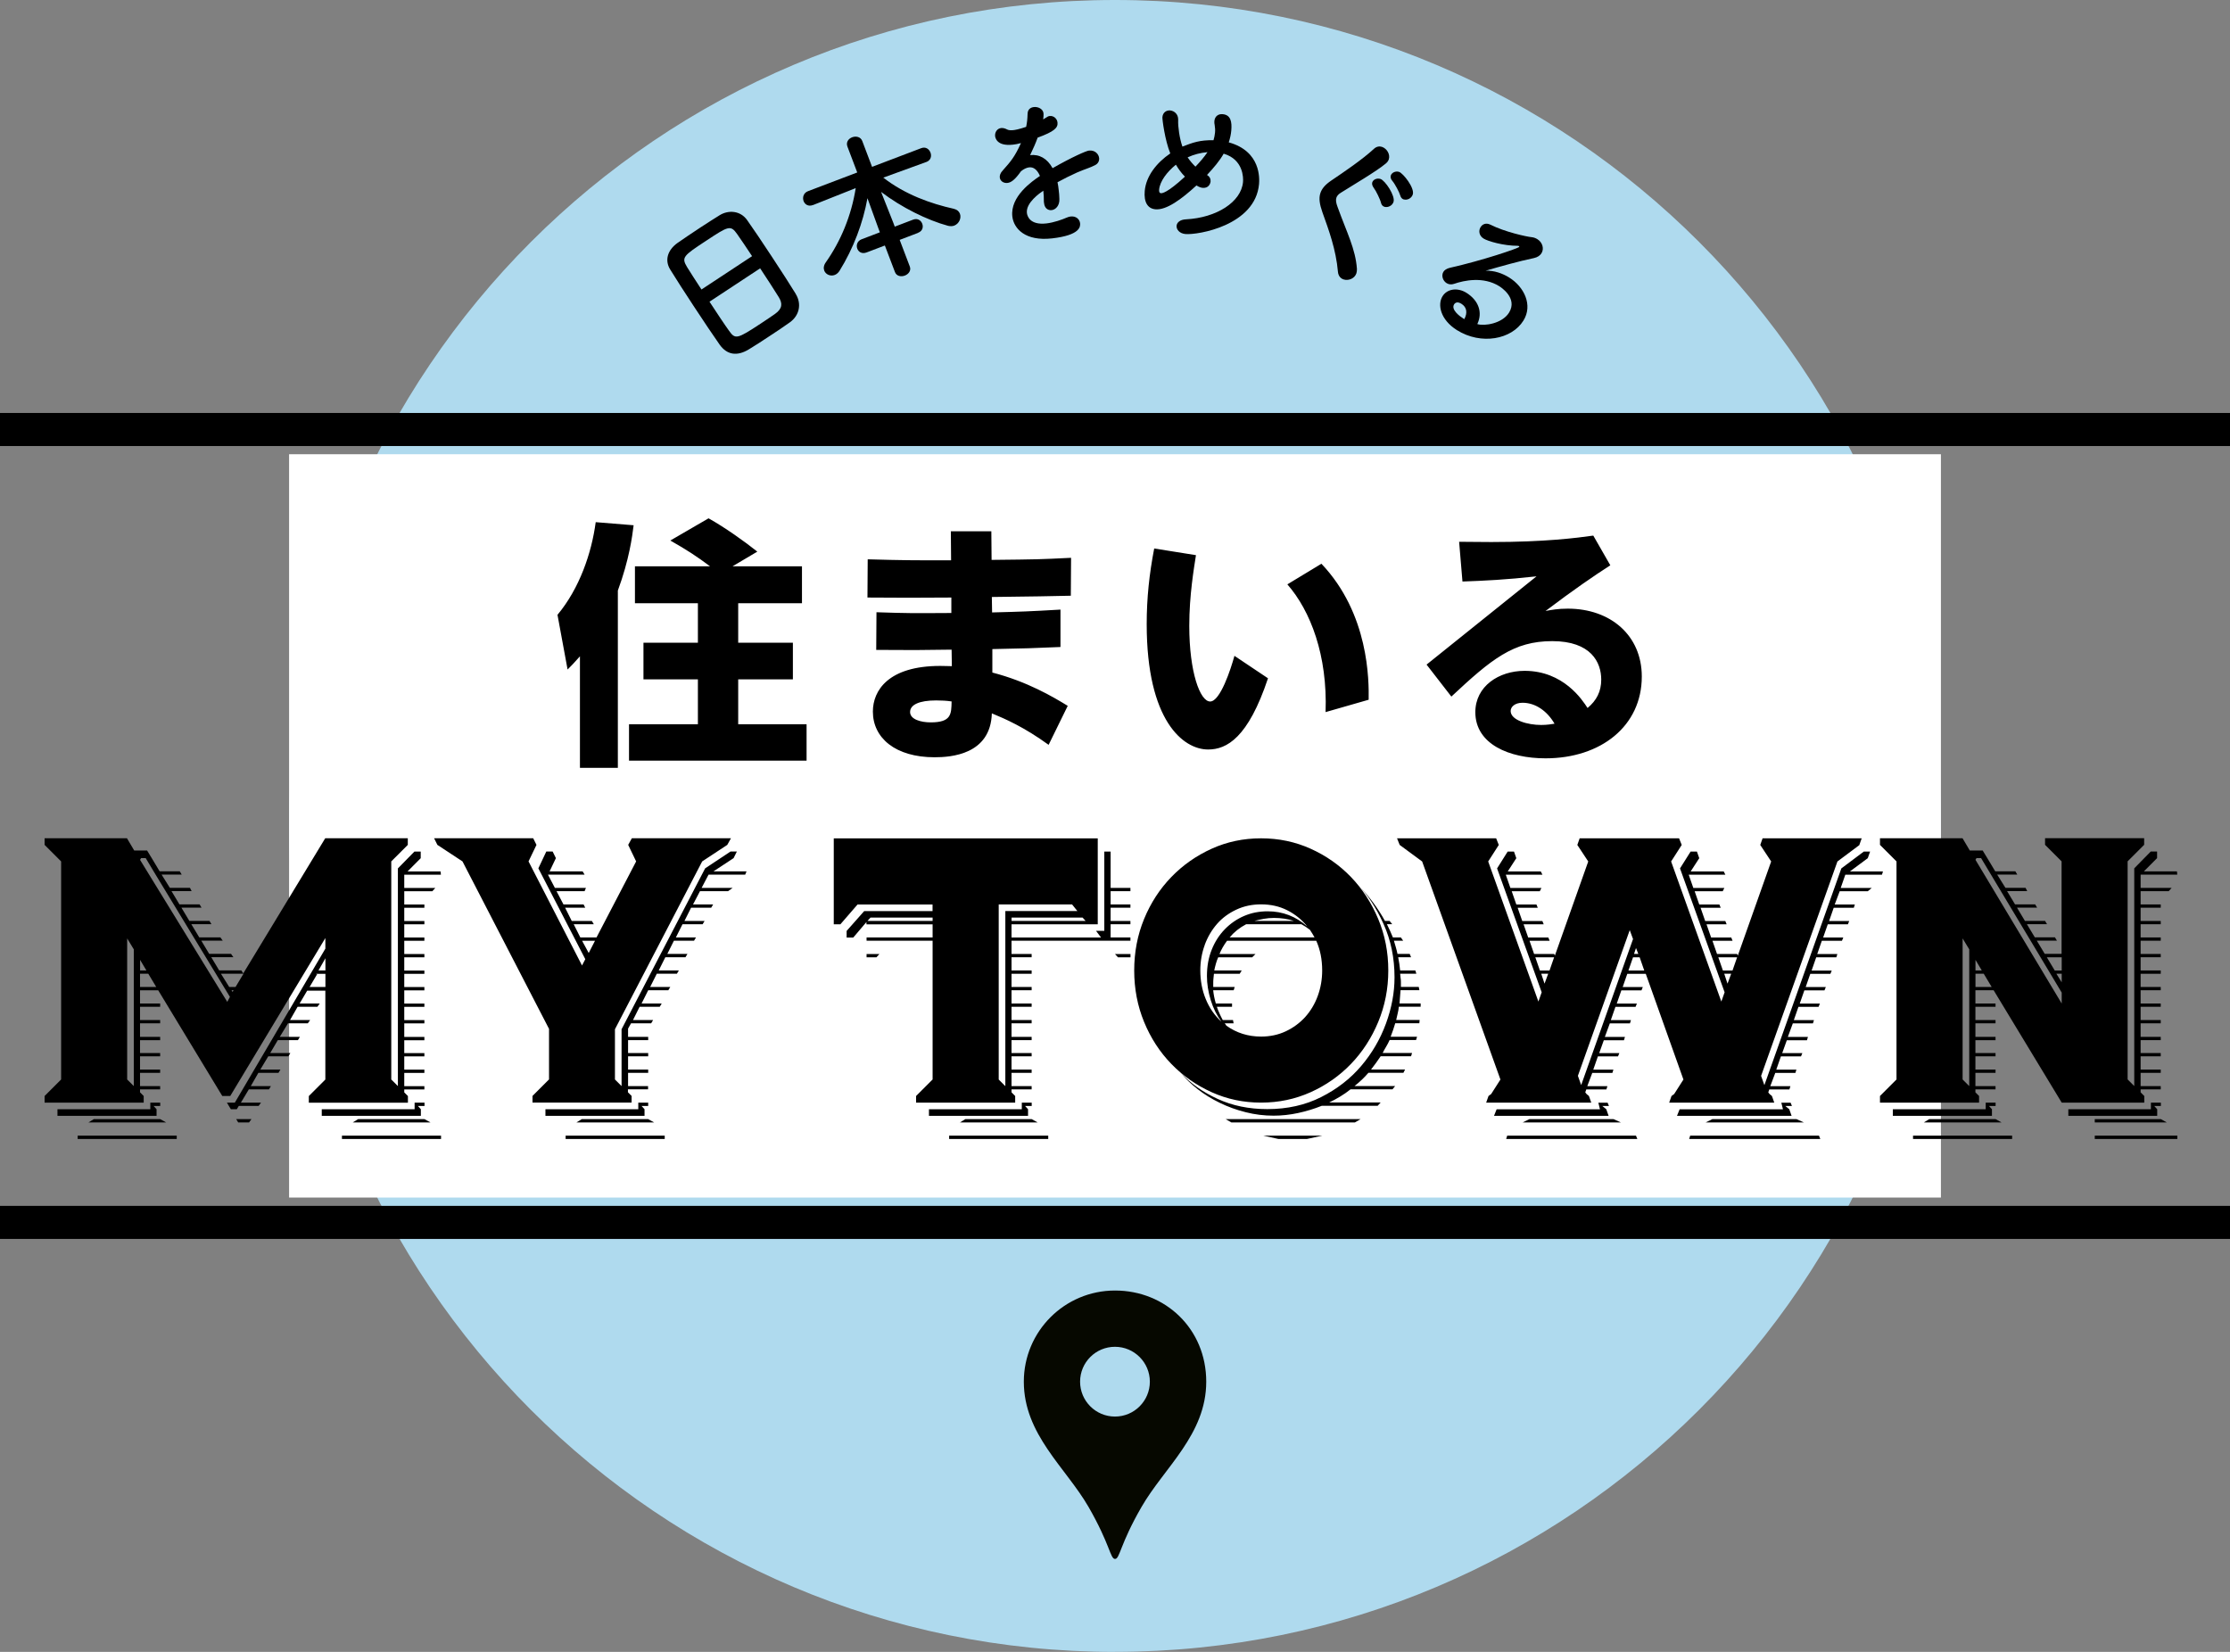 <?xml version="1.0" encoding="UTF-8"?><svg id="_レイヤー_2" xmlns="http://www.w3.org/2000/svg" width="353.53" height="261.88" viewBox="0 0 353.53 261.88"><rect x="0" y="0" width="353.53" height="261.88" fill="#808080" stroke="none"/><defs><style>.cls-1{fill:#000;}.cls-1,.cls-2,.cls-3,.cls-4{stroke-width:0px;}.cls-2{fill:#060800;}.cls-3{fill:#afdaee;}.cls-4{fill:#fff;}</style></defs><g id="_レイヤー_2-2"><path class="cls-3" d="M176.76,261.87c72.31,0,130.94-58.62,130.94-130.94S249.08,0,176.76,0,45.83,58.62,45.83,130.94s58.62,130.94,130.94,130.94"/><rect class="cls-4" x="45.83" y="72.01" width="261.87" height="117.84"/><path class="cls-1" d="M246.45,114.73c-.49.08-1.19.2-2.13.2-2.09,0-4.83-.74-4.83-2.21,0-.65.65-1.31,1.88-1.31,2.09,0,3.93,1.35,5.07,3.31h0ZM230.08,110.44c6.38-5.97,9.86-8.8,16-8.8s7.77,3.35,7.77,6.1c0,1.88-.74,3.31-2.17,4.5-.82-1.27-3.81-5.89-9.98-5.89-4.09,0-7.81,2.45-7.81,6.55,0,5.07,5.36,7.32,11.13,7.32,8.76,0,15.26-5.11,15.26-12.97,0-6.51-4.95-10.76-11.74-10.76-1.55,0-2.62.2-3.52.37,4.5-3.4,7.73-5.61,10.27-7.24l-2.7-4.71c-2.62.37-7.69,1.02-16.16,1.02-1.96,0-3.52-.04-5.11-.04l.53,6.3c3.48-.12,6.91-.29,11.74-.82l-17.43,13.99,3.93,5.07h-.01ZM216.98,110.93c.04-3.03.08-13.58-7.49-21.56l-5.4,3.27c3.68,4.21,6.38,11.25,6.06,20.25l6.83-1.96ZM182.98,86.95c-.78,4.05-1.19,7.86-1.19,11.99,0,15.3,5.77,19.88,9.74,19.88,2.95,0,6.34-1.84,9.49-11.29l-5.32-3.56c-.57,2.09-2.25,7.24-3.85,7.24s-3.31-4.66-3.31-11.99c0-4.87.74-9.12,1.06-11.21l-6.63-1.06h.01ZM150.86,111.21c-.04,2-.04,3.31-3.31,3.31-1.6,0-3.27-.49-3.27-1.64s1.43-1.84,4.13-1.84c.86,0,1.64.04,2.45.16h0ZM150.78,88.83c-6.3,0-7.41,0-13.22-.16l-.04,6.06c6.01.04,6.87.04,13.3,0v2.45c-6.34.04-7.08.04-11.87-.12l-.04,5.97c5.97.04,6.59.04,11.95-.04l.04,2.62c-.41,0-.98-.04-1.84-.04-8.22,0-10.68,3.89-10.68,7.24,0,4.17,3.56,7.24,9.78,7.24,2.58,0,8.88-.41,9.08-6.96,2.09.86,5.11,2.17,9,4.99l3.03-6.18c-2.33-1.43-6.42-3.85-11.95-5.28v-3.72c5.65-.12,6.01-.12,10.8-.33v-5.93c-4.99.29-6.14.33-10.84.45l-.04-2.45c7.49-.08,8.35-.12,12.52-.2l.04-6.01c-5.07.25-5.2.25-12.6.33l-.04-4.54h-6.42l.04,4.62h0ZM100.66,89.78v5.85h9.98v6.26h-8.63v5.81h8.63v7.12h-10.92v5.77h28.15v-5.77h-10.84v-7.12h8.67v-5.81h-8.67v-6.26h10.11v-5.85h-11.01l3.93-2.33c-2-1.6-5.16-3.85-7.73-5.28l-6.06,3.52c2.66,1.51,4.17,2.5,6.3,4.09h-11.91ZM91.94,121.73h6.01v-28.11c1.8-4.87,2.29-8.63,2.5-10.35l-6.01-.49c-.65,4.91-2.58,10.52-6.06,14.69l1.6,8.67c.61-.61.98-.98,1.96-2.09,0,0,0,17.68,0,17.68Z"/><path class="cls-1" d="M105.38,180.04h-15.71v.52h15.71v-.52ZM102.76,177.42h-10.53l-.84.52h12.31l-.94-.52ZM102.76,174.8h-1.57v1.05h-14.72v1.05h15.71v-1.05l-.47-.52h1.05v-.52h0ZM94.33,149.14l-1,1.94-1.05-1.94h2.05ZM102.76,172.18h-3.19v-2.1h3.19v-.52h-3.19v-2.1h3.19v-.52h-3.19v-2.04h3.19v-.52h-3.19v-1.31l.47-.84h3.19l.31-.52h-3.19l1.05-2.1h3.19l.31-.52h-3.19l1.05-2.1h3.19l.31-.52h-3.19l1.05-2.1h3.19l.31-.52h-3.19l1.05-2.1h3.19l.31-.52h-3.19l1.05-2.1h3.19l.31-.52h-3.19l1.05-2.09h3.19l.31-.52h-3.19l1.05-2.1h3.19l.31-.52h-3.19l1.1-2.1h4.45l.73-.52h-4.92l1.1-2.1h5.81l.21-.52h-5.24l3.19-2.1.52-1.05h-1l-4.03,2.67-13.25,25.51v9.01l-1.05-1.05v-7.96l13.83-26.61,3.98-2.62.58-1.05h-15.71l-.58,1.05,1.26,2.62-6.28,12.05h-2.57l-1.05-2.09h3.19l-.31-.52h-3.19l-1.05-2.1h3.19l-.26-.52h-3.19l-1.1-2.1h4.45l.21-.52h-4.92l-1.1-2.1h5.81l-.31-.52h-5.24l1-2.1-.52-1.05h-1l-1.26,2.67,7.44,14.4-.52,1-8.48-16.5,1.26-2.62-.52-1.05h-15.71l.52,1.05,3.98,2.62,13.72,26.55v8.01l-2.62,2.62v1.05h15.71v-1.05l-.58-.58v-.47h3.19v-.52h.02,0ZM37.76,177.94h1.73l.37-.52h-2.41l.31.52ZM51.59,151.91v1.94h-1.1l1.1-1.94ZM51.59,154.37v2.1h-2.51l1.2-2.04h-.16l.05-.05h1.42ZM38.6,154.37l-1.26,2.1h-1l-1.31-2.1h3.57ZM69.92,180.04h-15.71v.52h15.71v-.52ZM67.3,177.42h-10.53l-.84.52h12.31l-.94-.52ZM67.3,174.8h-1.57v1.05h-14.72v1.05h15.71v-1.05l-.47-.52h1.05v-.52h0ZM22.21,153.85v-1.68l1,1.68h-1ZM28.02,180.04h-15.71v.52h15.71v-.52ZM25.4,177.42h-10.53l-.84.52h12.31l-.94-.52ZM25.4,174.8h-1.57v1.05h-14.72v1.05h15.71v-1.05l-.47-.52h1.05v-.52h0ZM20.16,148.77l1.05,1.73v21.68l-1.05-1.05v-22.36h0ZM23.51,154.37l1.26,2.1h-2.57v-2.1h1.31ZM37.03,156.99l-.16.26-.16-.26h.32ZM37.87,175.32h3.14l.37-.52h-3.19l1.26-2.1h3.19l.31-.52h-3.19l1.2-2.1h3.19l.31-.52h-3.19l1.26-2.1h3.19l.31-.52h-3.19l1.2-2.04h3.19l.31-.52h-3.19l1.31-2.15h3.14l.37-.52h-3.19l1.2-2.1h3.14l.37-.52h-3.19l1.2-2.04h2.88v14.09l-2.62,2.62v1.05h15.71v-1.05l-.58-.58v-.47h3.19v-.52h-3.19v-2.1h3.19v-.52h-3.19v-2.1h3.19v-.52h-3.19v-2.04h3.19v-.52h-3.19v-2.15h3.19v-.52h-3.19v-2.1h3.19v-.52h-3.19v-2.1h3.19v-.52h-3.19v-2.1h3.19v-.52h-3.19v-2.1h3.19v-.52h-3.19v-2.1h3.19v-.52h-3.19v-2.09h3.19v-.52h-3.19v-2.1h3.19v-.52h-3.19v-2.1h4.45l.47-.52h-4.92v-2.1h5.81l-.05-.52h-5.24l2.09-2.1v-1.05h-1l-2.62,2.67v34.51l-1.05-1.05v-34.57l2.62-2.62v-1.05h-13.09l-12.99,21.42-.31-.47h-3.51l-1.26-2.1h3.51l-.37-.52h-3.46l-1.26-2.1h3.4l-.37-.52h-3.35l-1.26-2.09h3.19l-.31-.52h-3.19l-1.26-2.1h3.19l-.31-.52h-3.19l-1.26-2.1h3.19l-.26-.52h-3.19l-1.31-2.1h3.19l-.31-.52h-3.19l-1.26-2.1-.73-1.2h-2.04l-1.15-1.94H7.07v1.05l2.62,2.62v34.57l-2.62,2.62v1.05h15.71v-1.05l-.58-.58v-.47h3.19v-.52h-3.19v-2.1h3.19v-.52h-3.19v-2.1h3.19v-.52h-3.19v-2.04h3.19v-.52h-3.19v-2.15h3.19v-.52h-3.19v-2.1h3.19v-.52h-3.19v-2.1h2.88l10.16,16.76h1.26l15.08-25.04v1.68l-14.35,24.41h-1.26l.63,1.05h.94l.31-.52h.02,0ZM22.21,136.3l.16-.26h.73l1.57,2.62,11.78,19.38-.42.79-13.83-22.52h.01Z"/><path class="cls-1" d="M313.18,153.85v-1.68l1,1.68h-1ZM326.85,154.37v1.36l-.84-1.36h.84ZM326.85,151.76v2.1h-1.1l-1.26-2.1h2.36ZM345.18,180.04h-13.09v.52h13.09v-.52ZM342.56,177.42h-10.47v.52h11.42l-.94-.52h-.01ZM342.56,174.8h-1.57v1.05h-13.09v1.05h14.09v-1.05l-.47-.52h1.05v-.52h0ZM318.99,180.04h-15.71v.52h15.71v-.52ZM316.37,177.42h-10.53l-.84.52h12.31l-.94-.52ZM316.37,174.8h-1.57v1.05h-14.72v1.05h15.71v-1.05l-.47-.52h1.05v-.52h0ZM311.14,148.77l1.05,1.73v21.68l-1.05-1.05v-22.36h0ZM314.49,154.37l1.26,2.1h-2.57v-2.1h1.31ZM313.18,156.99h2.88l10.79,17.81h13.09v-1.05l-.58-.58v-.47h3.19v-.52h-3.19v-2.1h3.19v-.52h-3.19v-2.1h3.19v-.52h-3.19v-2.04h3.19v-.52h-3.19v-2.15h3.19v-.52h-3.19v-2.1h3.19v-.52h-3.19v-2.1h3.19v-.52h-3.19v-2.1h3.19v-.52h-3.19v-2.1h3.19v-.52h-3.19v-2.1h3.19v-.52h-3.19v-2.09h3.19v-.52h-3.19v-2.1h3.19v-.52h-3.19v-2.1h4.45l.47-.52h-4.92v-2.1h5.81l-.05-.52h-5.24l2.09-2.1v-1.05h-1l-2.62,2.67v34.51l-1.05-1.05v-34.57l2.62-2.62v-1.05h-15.71v1.05l2.62,2.62v14.67h-2.67l-1.26-2.1h3.19l-.31-.52h-3.19l-1.26-2.09h3.19l-.31-.52h-3.19l-1.26-2.1h3.19l-.31-.52h-3.19l-1.26-2.1h3.19l-.26-.52h-3.19l-1.31-2.1h3.19l-.31-.52h-3.19l-1.26-2.1-.73-1.2h-2.04l-1.15-1.94h-13.09v1.05l2.62,2.62v34.57l-2.62,2.62v1.05h15.71v-1.05l-.58-.58v-.47h3.19v-.52h-3.19v-2.1h3.19v-.52h-3.19v-2.1h3.19v-.52h-3.19v-2.04h3.19v-.52h-3.19v-2.15h3.19v-.52h-3.19v-2.1h3.19v-.52h-3.19v-2.1h.01ZM313.18,136.3l.16-.26h.73l1.57,2.62,11.21,18.7v1.73l-13.67-22.78h0ZM259.05,151.23l.31-.94.37.94h-.68ZM274.45,154.37l-.58,1.57-.52-1.57h1.1,0ZM288.38,180.04h-20.43l-.16.52h20.79l-.21-.52h0ZM284.82,177.42h-13.36l-1.05.52h15.56l-1.15-.52h0ZM266.28,175.85l-.42,1.05h18.17l-.37-1.05-.63-.52h1.05l-.21-.52h-1.47l.26,1.05h-16.39,0ZM275.39,151.76l-.73,2.1h-1.52l-.73-2.1h2.99,0ZM245.44,154.37l-.58,1.57-.52-1.57h1.1ZM259.37,180.04h-20.43l-.16.52h20.79l-.21-.52h0ZM255.81,177.42h-13.36l-1.05.52h15.56l-1.15-.52ZM237.27,175.85l-.42,1.05h18.17l-.37-1.05-.63-.52h1.05l-.21-.52h-1.47l.26,1.05h-16.39.01ZM246.38,151.76l-.73,2.1h-1.52l-.73-2.1h2.99-.01ZM258.37,147.46l.52,1.41-8.22,23.15-.52-1.47,8.22-23.1h0ZM259.94,151.76l.73,2.1h-2.51l.73-2.1h1.05ZM294.77,133.95l.37-1.05h-15.71l-.37,1.05,1.73,2.62-5.29,14.93-.1-.26h-3.19l-.73-2.1h3.19l-.21-.52h-3.19l-.73-2.09h3.19l-.21-.52h-3.19l-.73-2.1h3.19l-.21-.52h-3.19l-.73-2.1h4.45l.26-.52h-4.92l-.73-2.1h5.81l-.26-.52h-5.24l1.36-2.1-.37-1.05h-1l-1.68,2.67,7.07,19.64-.52,1.47-7.96-22.21,1.68-2.62-.42-1.05h-15.76l-.37,1.05,1.73,2.62-5.29,14.93-.1-.26h-3.19l-.73-2.1h3.19l-.21-.52h-3.19l-.73-2.09h3.19l-.21-.52h-3.19l-.73-2.1h3.19l-.21-.52h-3.19l-.73-2.1h4.45l.26-.52h-4.92l-.73-2.1h5.81l-.26-.52h-5.24l1.36-2.1-.37-1.05h-1l-1.68,2.67,7.07,19.64-.52,1.47-7.96-22.21,1.68-2.62-.42-1.05h-15.71l.42,1.05,3.56,2.62,12.41,34.57-1.47,2.3-.42.31-.37,1.05h16.66l-.37-1.05-.37-.31-.21-.26.16-.47h3.19l.16-.52h-3.19l.79-2.1h3.19l.16-.52h-3.19l.73-2.1h3.19l.21-.52h-3.19l.73-2.04h3.19l.16-.52h-3.19l.79-2.15h3.19l.16-.52h-3.19l.73-2.1h3.19l.21-.52h-3.19l.73-2.1h3.19l.21-.52h-3.19l.73-2.1h2.93l5.97,16.76-1.47,2.3-.42.31-.37,1.05h16.66l-.37-1.05-.37-.31-.21-.26.16-.47h3.19l.16-.52h-3.19l.79-2.1h3.19l.16-.52h-3.19l.73-2.1h3.19l.21-.52h-3.19l.73-2.04h3.19l.16-.52h-3.19l.79-2.15h3.19l.16-.52h-3.19l.73-2.1h3.19l.21-.52h-3.19l.73-2.1h3.19l.21-.52h-3.19l.73-2.1h3.19l.21-.52h-3.19l.73-2.1h3.19l.16-.52h-3.19l.73-2.1h3.19l.21-.52h-3.19l.73-2.09h3.19l.21-.52h-3.19l.73-2.1h3.19l.16-.52h-3.19l.79-2.1h4.45l.63-.52h-4.92l.73-2.1h5.81l.16-.52h-5.24l2.83-2.1.37-1.05h-1l-3.56,2.67-12.2,34.36-.52-1.47,12.1-33.99,3.51-2.62h-.03ZM209.61,180.04h-9.32l2.36.52h4.56l2.41-.52h-.01ZM215.69,177.42h-21.37l.89.52h19.59l.89-.52ZM222.05,155.16c-.02-.24-.04-.51-.08-.79h2.57l-.16-.52h-2.41c-.07-.73-.18-1.43-.31-2.1h2.04l-.21-.52h-1.94c-.07-.35-.16-.7-.26-1.05-.1-.35-.21-.7-.31-1.05h1.47l-.37-.52h-1.26c-.14-.35-.29-.7-.45-1.05s-.32-.7-.5-1.05h.84l-.42-.52h-.73c-.56-1.01-1.2-2-1.91-2.96-.72-.96-1.51-1.88-2.38-2.75,1.54,1.54,2.89,3.6,4.06,6.18,1.17,2.58,1.75,5.41,1.75,8.48,0,2.41-.45,4.85-1.36,7.33s-2.22,4.72-3.93,6.73c-1.71,2.01-3.82,3.65-6.34,4.92-2.51,1.27-5.36,1.91-8.54,1.91-2.9,0-5.53-.54-7.88-1.62s-4.3-2.46-5.84-4.14c.73.91,1.62,1.77,2.67,2.59,1.05.82,2.22,1.55,3.51,2.17,1.29.63,2.66,1.13,4.11,1.49,1.45.37,2.92.55,4.43.55,1.29,0,2.58-.14,3.88-.42,1.29-.28,2.55-.66,3.77-1.15h8.85l.47-.52h-8.17c.59-.28,1.18-.59,1.75-.94.58-.35,1.13-.73,1.65-1.15h6.65l.42-.52h-6.44c.84-.66,1.57-1.36,2.2-2.1h5.55l.26-.52h-5.39c.28-.35.54-.7.79-1.05.24-.35.49-.7.73-1.05h4.82l.16-.52h-4.66c.17-.35.36-.68.55-1,.19-.31.37-.66.55-1.05h4.19l.16-.52h-4.19c.14-.35.27-.71.39-1.07.12-.37.24-.72.34-1.07h3.82l.05-.52h-3.72c.07-.35.15-.7.24-1.05.09-.35.15-.7.18-1.05h3.46v-.52h-3.35c.03-.35.06-.7.08-1.05s.04-.7.08-1.05h2.99l-.1-.52h-2.83v-.52c0-.28,0-.54-.03-.79h-.01ZM192.09,134.55c-2.43,1.1-4.56,2.59-6.39,4.48s-3.27,4.1-4.32,6.65c-1.05,2.55-1.57,5.27-1.57,8.17s.52,5.62,1.57,8.17,2.49,4.77,4.32,6.65c1.83,1.89,3.96,3.38,6.39,4.48,2.43,1.1,5.04,1.65,7.83,1.65s5.41-.55,7.86-1.65c2.44-1.1,4.57-2.59,6.39-4.48,1.82-1.89,3.26-4.1,4.32-6.65,1.06-2.55,1.6-5.27,1.6-8.17s-.53-5.62-1.6-8.17-2.51-4.77-4.32-6.65c-1.82-1.89-3.95-3.38-6.39-4.48-2.44-1.1-5.06-1.65-7.86-1.65s-5.4.55-7.83,1.65ZM190.99,149.79c.47-1.27,1.13-2.38,1.96-3.33s1.85-1.69,3.04-2.25c1.19-.56,2.5-.84,3.93-.84,1.54,0,2.92.31,4.16.94s2.3,1.48,3.17,2.57c-1.82-1.61-3.91-2.41-6.28-2.41-1.33,0-2.57.24-3.72.73-1.15.49-2.17,1.19-3.06,2.1s-1.59,1.99-2.09,3.25c-.51,1.26-.76,2.65-.76,4.19,0,1.22.2,2.49.6,3.8.4,1.31.97,2.45,1.7,3.43-1.08-.98-1.91-2.17-2.49-3.59-.58-1.41-.86-2.92-.86-4.53,0-1.43.24-2.78.71-4.06h-.01ZM205.11,145.99h-6.23c.49-.13.99-.23,1.49-.33.51-.09,1.04-.14,1.6-.14,1.15,0,2.2.16,3.14.47h0ZM206.31,146.52c.45.24.91.54,1.36.89.28.42.52.82.73,1.2h-13.46c.7-.84,1.57-1.54,2.62-2.09h8.75ZM194.42,162.6l-.1-.16-.16-.21h1.41l-.1-.52h-1.62c-.38-.7-.7-1.4-.94-2.1h2.41v-.52h-2.57c-.1-.35-.19-.7-.26-1.05-.07-.35-.12-.7-.16-1.05h3.25l.16-.52h-3.4v-.52c0-.28,0-.54.03-.79.02-.24.04-.51.08-.79h4.09l.31-.52h-4.35c.07-.35.16-.71.26-1.07.1-.37.23-.71.37-1.02h5.39l.52-.52h-5.71c.28-.7.68-1.4,1.2-2.1h14.14c.63,1.4.94,2.97.94,4.71,0,1.43-.24,2.78-.71,4.06s-1.14,2.38-1.99,3.33c-.86.94-1.88,1.69-3.06,2.25-1.19.56-2.5.84-3.93.84-2.06,0-3.89-.58-5.5-1.73h0ZM179.22,151.76v-.52h-2.46l.47.52h1.99ZM138.95,151.76l.47-.52h-2.04v.52h1.57,0ZM166.18,180.04h-15.71v.52h15.71v-.52ZM163.56,177.42h-10.53l-.84.52h12.31l-.94-.52ZM163.56,174.8h-1.57v1.05h-14.72v1.05h15.71v-1.05l-.47-.52h1.05v-.52h0ZM158.33,143.38h11.63l.84,1.05h-11.42v27.76l-1.05-1.05v-27.76ZM160.37,145.47h11.26l.47.52h-11.73v-.52ZM147.85,145.47v.52h-10.32l.47-.52h9.85ZM147.85,146.52v2.09h-10.47v.52h10.47v22l-2.62,2.62v1.05h15.71v-1.05l-.58-.58v-.47h3.19v-.52h-3.19v-2.1h3.19v-.52h-3.19v-2.1h3.19v-.52h-3.19v-2.04h3.19v-.52h-3.19v-2.15h3.19v-.52h-3.19v-2.1h3.19v-.52h-3.19v-2.1h3.19v-.52h-3.19v-2.1h3.19v-.52h-3.19v-2.1h3.19v-.52h-3.19v-2.1h18.85v-.52h-3.14v-2.09h3.14v-.52h-3.14v-2.1h3.14v-.52h-3.14v-2.1h3.14v-.52h-3.14v-5.76h-1v12.57h-1.31l.79,1.05h-14.19v-2.09h13.67v-13.62h-41.85v13.62h1.05l2.72-3.14h11.89v1.05h-10.84l-2.78,3.14v1.05h1.05l2.09-2.46v.37h10.47l.02-.02h0Z"/><polyline class="cls-1" points="0 65.47 353.53 65.47 353.53 70.71 0 70.71"/><polyline class="cls-1" points="0 191.17 353.53 191.17 353.53 196.41 0 196.41"/><path class="cls-1" d="M120.51,42.54c1.15,1.75,2.29,3.48,2.97,4.6.58.97.58,1.78-.62,2.63-.55.4-1.43.97-2.28,1.54-3.72,2.45-4.02,2.52-5,1.13-.74-1.02-1.89-2.77-3.1-4.61l8.03-5.29ZM111.21,45.9c-.91-1.38-1.71-2.64-2.28-3.55-.93-1.55-.64-1.78,3.06-4.21,3.5-2.31,3.84-2.5,4.88-1.02.6.86,1.46,2.12,2.36,3.49l-8.03,5.29s.01,0,.01,0ZM126.16,46.6c-.72-1.19-2.28-3.61-3.87-6.02-1.44-2.19-2.9-4.36-3.83-5.67-1.08-1.55-2.99-1.64-4.36-.8-.76.47-1.91,1.2-3.07,1.96-1.4.92-2.81,1.88-3.63,2.45-1.6,1.15-2.04,2.76-1.16,4.19.92,1.5,2.31,3.65,3.71,5.78,1.57,2.39,3.16,4.76,4.14,6.15,1.13,1.58,2.71,1.92,4.65.73.93-.55,2.06-1.3,3.2-2.05,1.16-.76,2.34-1.54,3.28-2.22,1.53-1.1,1.89-2.94.93-4.5,0,0,.01,0,.01,0Z"/><path class="cls-1" d="M145.55,36.9c.71-.27.86-.91.65-1.45-.2-.51-.73-.9-1.44-.63l-2.91,1.11-.24-.64-1.93-4.87c3.24,2.47,7.31,4.48,10.62,5.38.37.08.7.07.97-.03.78-.3,1.17-1.2.91-1.89-.14-.37-.44-.65-.97-.78-3.67-.82-7.69-2.24-11.18-4.94l6.82-2.48h.02c.71-.28.85-.95.64-1.49-.21-.56-.76-.97-1.47-.7l-7.79,2.96-1.55-4.09c-.26-.69-1.01-.82-1.6-.6s-1.02.78-.75,1.49l1.55,4.09-7.81,2.97c-.73.28-.9,1.02-.69,1.58.2.51.73.9,1.49.61h.02l6.75-2.68c-.69,4.38-2.38,8.42-4.75,11.78-.33.46-.38.93-.24,1.3.23.61.98.95,1.66.69.27-.1.55-.32.76-.65,2.21-3.56,3.74-7.64,4.43-11.52l1.74,4.8.23.61-2.89,1.1c-.71.27-.9.96-.69,1.5.2.51.72.87,1.48.59l2.89-1.1,1.6,4.21c.25.66.97.78,1.56.56s1.05-.79.79-1.45l-1.6-4.21,2.91-1.11v-.02h.01Z"/><path class="cls-1" d="M167.65,28.89c.97-.53,2.04-1.07,3.09-1.54,1.31-.57,2.15-.77,2.92-1.2.45-.24.63-.68.59-1.09-.07-.65-.67-1.29-1.61-1.19-.44.05-2.65,1.01-5.77,2.79-.86-1.56-2.12-2.23-3.56-2.07.47-.98.89-1.92,1.19-2.77,2.63-.96,3.25-1.56,3.15-2.41-.07-.62-.62-1.09-1.25-1.02-.18.02-.28.06-1.02.54.03-.24.08-.67.05-.98-.08-.68-.86-1.06-1.53-.98-.52.06-.96.37-.99,1.03-.03.9-.08,1.4-.23,2.11-1.14.39-1.81.5-2.02.52-.39.04-.73.03-.99-.1-.36-.2-.69-.26-.97-.23-.62.07-1,.67-.94,1.27.02.21.22,1.66,2.84,1.36.39-.04.8-.12,1.26-.25-.99,2.19-1.62,2.92-2.88,4.33-.4.41-.51.82-.48,1.13.07.57.61.93,1.23.86.57-.07,1.18-.5,2.13-1.85.46-.37.88-.57,1.3-.62.7-.08,1.28.38,1.71,1.36-1.27.86-4.74,3.25-4.38,6.43.22,1.9,2.03,3.96,6.3,3.47,4.45-.51,4.5-1.86,4.44-2.4-.07-.62-.63-1.17-1.49-1.07-.18.02-.41.07-.64.18-.73.32-2.02.78-3.21.92-2.65.3-3.04-1.21-3.09-1.65-.19-1.64,2.09-3.19,2.6-3.54.06.52.1,1.12.09,1.75l.03.23c.09.81.63,1.17,1.21,1.1.62-.07,1.26-.7,1.22-1.75,0-.53-.06-.99-.11-1.44s-.1-.86-.19-1.24h0Z"/><path class="cls-1" d="M187.86,28c-2.86,2.64-3.65,2.64-3.81,2.63-.29-.03-.31-.32-.29-.58.12-1.3,1.25-2.81,2.66-3.94.41.69.88,1.34,1.43,1.89h0ZM188.34,24.92c.9-.42,2.01-.71,3.09-.8-.52.77-1.19,1.55-1.91,2.3-.46-.44-.89-.95-1.24-1.48l.05-.02h.01ZM194.02,24.37c3.1.93,3.1,3.83,3.04,4.48-.28,3.18-4.21,5.67-9.02,5.92-1,.04-1.47.53-1.51,1.02-.05.6.47,1.22,1.38,1.31,2.01.18,11.11-1.37,11.69-7.92.07-.81.33-5.2-4.8-6.61.21-.64.35-1.28.4-1.88.12-1.36-.07-2.48-1.37-2.59-.63-.06-1.23.28-1.31,1.09-.02.21,0,.42.05.66.07.4.09.8.05,1.19-.04.42-.13.83-.24,1.19-2.18-.04-3.27.37-4.93,1.01-.23-.68-.4-1.4-.52-2.18-.13-.93-.17-1.33-.15-2.12,0-.87-.64-1.37-1.27-1.43-.57-.05-1.16.29-1.23,1.07-.03.31.39,3.64,1.25,5.74-2.18,1.49-3.84,3.6-4.05,5.95-.16,1.77.46,2.8,1.69,2.91,1.75.16,4.14-1.6,6.51-3.78.37.22.65.35.99.38.89.08,1.21-.6,1.25-1.02.03-.39-.14-.77-.57-1.02,1.05-1.12,2.02-2.26,2.64-3.37,0,0,.03,0,.03,0Z"/><path class="cls-1" d="M215.04,43.3c.06-.2.08-.41.08-.66-.23-3.21-1.59-5.72-3.07-9.83-.24-.63-.31-1.09-.19-1.46.1-.3.32-.56.7-.79,1.84-1.17,5.64-3.38,7.15-4.65.23-.2.38-.4.46-.65.26-.8-.32-1.73-1.09-1.98-.4-.13-.86-.06-1.26.31-1.85,1.71-4.77,3.68-6.78,5.04-.96.65-1.49,1.28-1.72,2-.27.82-.11,1.78.32,3,1.01,2.83,2.16,5.9,2.47,9.47.06.65.43,1.05.9,1.2.75.24,1.75-.12,2.03-.99h0ZM219.46,32.78c.52.17,1.26-.14,1.46-.77.31-.95-1.32-3.4-2.07-3.64-.55-.18-1.16.09-1.3.54-.08.25,0,.55.24.88.35.44,1.03,1.85,1.14,2.35.08.36.29.56.54.64h0ZM222.54,31.61c.52.17,1.23-.15,1.43-.77.34-1.05-1.54-3.39-2.17-3.59-.55-.18-1.17.12-1.31.57-.08.25-.02.57.26.88.38.43,1.1,1.79,1.24,2.3.09.33.29.54.54.62h.01Z"/><path class="cls-1" d="M232.15,50.6l-.16-.1c-.56-.35-2-1.4-1.46-2.26.06-.09.38-.56,1.14-.09.89.55,1,1.46.47,2.45h.01ZM234.21,51.36c.87-1.83.2-3.73-1.73-4.94-1.38-.86-3.04-.66-3.79.54-.82,1.31-.37,3.71,2.29,5.38,3.84,2.4,8.68,1.47,10.53-1.51,1.54-2.46.11-5.36-2.25-6.83-1.09-.68-2.39-1.12-3.73-1.09,2.37-.68,5.26-1.5,7.66-2,.58-.13.97-.41,1.19-.77.44-.71.17-1.71-.65-2.22-.24-.15-.56-.29-.91-.32-.82-.08-4.24-.82-6.56-1.99-.69-.33-1.25-.07-1.54.4-.33.53-.28,1.34.48,1.81.67.42,3.14,1.15,5.45,1.15l.18.05.03.11c-.15.24-5.86,2.17-11.02,3.33-.5.12-.83.34-1.01.63-.37.6-.09,1.43.51,1.8.31.19.73.27,1.17.11,1.62-.56,4.66-1.19,7.15.36.2.12,3.02,1.88,1.57,4.21-1.08,1.73-3.91,2.16-5.01,1.81v-.02h-.01Z"/><path class="cls-2" d="M176.76,224.57c-3.05,0-5.53-2.47-5.53-5.53s2.48-5.53,5.53-5.53,5.53,2.48,5.53,5.53-2.47,5.53-5.53,5.53M176.76,204.59c-7.98,0-14.45,6.47-14.45,14.45,0,8.37,6.65,13.61,10.25,19.84,3.44,5.97,3.44,8.26,4.21,8.26s.76-2.29,4.21-8.26c3.6-6.24,10.25-11.47,10.25-19.84s-6.47-14.45-14.45-14.45"/></g></svg>